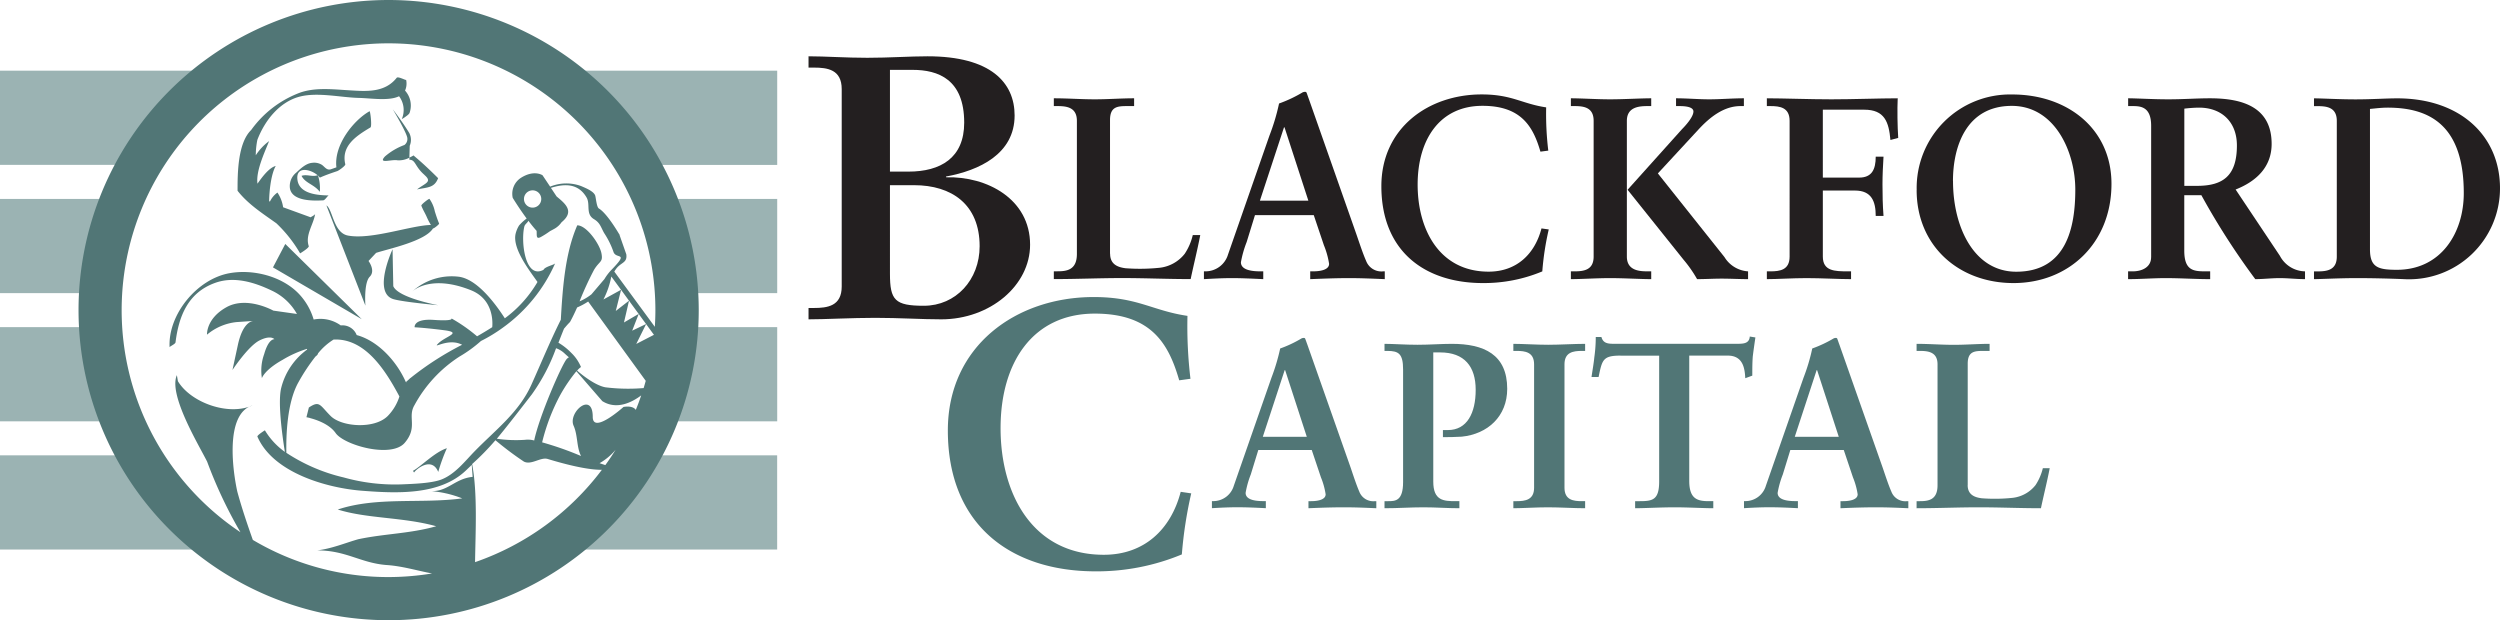 <?xml version="1.0" encoding="UTF-8"?> <svg xmlns="http://www.w3.org/2000/svg" width="484.52" height="120.211" viewBox="0 0 484.52 120.211"><path d="M44.11,13.7H0V31.95H27.01A56.173,56.173,0,0,1,44.12,13.69" fill="#9bb3b3"></path><path d="M123.62,31.96h27.01V13.7H106.52a56.143,56.143,0,0,1,17.1,18.26" fill="#9bb3b3"></path><path d="M0,38.55V56.81H19.5a55.807,55.807,0,0,1,4.21-18.26H0Z" fill="#9bb3b3"></path><path d="M150.63,56.81V38.55H126.92a55.807,55.807,0,0,1,4.21,18.26h19.5Z" fill="#9bb3b3"></path><path d="M150.63,81.66V63.4h-19.5a55.807,55.807,0,0,1-4.21,18.26Z" fill="#9bb3b3"></path><path d="M0,63.4V81.66H23.71A55.806,55.806,0,0,1,19.5,63.4Z" fill="#9bb3b3"></path><path d="M27.01,88.25H0v18.26H44.11A56.173,56.173,0,0,1,27,88.25" fill="#9bb3b3"></path><path d="M106.51,106.51h44.11V88.25H123.61a56.249,56.249,0,0,1-17.1,18.26" fill="#9bb3b3"></path><path d="M243.87,87.22h10.36l1.78,5.3a14.285,14.285,0,0,1,.91,3.28c0,1.14-1.78,1.33-2.82,1.33h-.51V98.5c2.33-.1,4.61-.18,6.85-.18s4.24.09,6.3.18V97.13h-.28a2.9,2.9,0,0,1-3.01-1.83c-.59-1.37-1.14-3.06-1.68-4.66l-8.4-23.87c-.14-.37-.27-.78-.42-1.14-.08-.14-.18-.14-.32-.14a1.251,1.251,0,0,0-.37.09,23.181,23.181,0,0,1-4.15,1.96,39.206,39.206,0,0,1-1.69,5.66l-7.3,20.95a4.138,4.138,0,0,1-3.97,2.97h-.27v1.37c1.64-.1,3.29-.18,4.93-.18,1.83,0,3.69.09,5.52.18V97.12h-.5c-1.51,0-3.42-.23-3.42-1.6a17.911,17.911,0,0,1,1-3.56l1.46-4.75Zm9.4-2.56h-8.53l4.24-12.92h.09Z" fill="#517676"></path><path d="M277.78,93.34c0,3.7,2.01,3.79,4.33,3.79h.73V98.5c-2.33,0-4.6-.18-6.94-.18-2.51,0-4.97.18-7.57.18V97.13h.73c1.37,0,2.87-.04,2.87-3.7V71.61c0-3.06-.87-3.6-3.05-3.6h-.55V66.64c1.64,0,4.06.18,6.39.18s4.61-.18,6.66-.18c6.22,0,10.73,2.05,10.73,8.72,0,5.34-3.79,8.76-8.81,9.27-1.42.09-2.6.09-3.65.09V83.35h.96c3.71,0,5.39-3.28,5.39-7.8s-2.18-7.25-6.89-7.25h-1.33V93.36Z" fill="#517676"></path><path d="M293.3,97.13h.64c1.64,0,3.38-.23,3.38-2.6V70.61c0-2.37-1.73-2.6-3.38-2.6h-.64V66.64c1.78,0,4.52.18,6.76.18s5.02-.18,7.15-.18v1.37h-.63c-1.65,0-3.37.23-3.37,2.6V94.53c0,2.38,1.72,2.6,3.37,2.6h.63V98.5c-2.18,0-4.93-.18-7.21-.18s-4.93.18-6.7.18Z" fill="#517676"></path><path d="M314.07,68.92c-3.43,0-3.56.82-4.25,4.15h-1.37c.18-1.28.42-2.55.55-3.88a27.688,27.688,0,0,0,.27-3.88h1.1c.36,1.37,1.5,1.32,2.73,1.32h23.55c1.24,0,2.37-.04,2.47-1.41l1.09.18c-.18,1.23-.36,2.46-.51,3.7-.09,1.23-.09,2.46-.09,3.7l-1.36.5c-.1-1.69-.32-4.38-3.38-4.38h-7.48V93.2c0,3.52,1.6,3.93,3.79,3.93h.87V98.5c-1.79,0-4.98-.18-7.44-.18-2.73,0-5.94.18-7.71.18V97.13h.87c2.52,0,3.79-.23,3.79-3.83V68.93h-7.48Z" fill="#517676"></path><path d="M346.98,87.22h10.36l1.78,5.3a14.285,14.285,0,0,1,.91,3.28c0,1.14-1.78,1.33-2.82,1.33h-.51V98.5c2.33-.1,4.61-.18,6.85-.18s4.25.09,6.3.18V97.13h-.27a2.886,2.886,0,0,1-3.01-1.83c-.6-1.37-1.14-3.06-1.69-4.66l-8.4-23.87c-.14-.37-.27-.78-.41-1.14-.09-.14-.18-.14-.32-.14a1.121,1.121,0,0,0-.36.09,24,24,0,0,1-4.16,1.96,36.834,36.834,0,0,1-1.69,5.66l-7.3,20.95a4.138,4.138,0,0,1-3.97,2.97H338v1.37c1.63-.1,3.28-.18,4.93-.18,1.82,0,3.7.09,5.52.18V97.12h-.51c-1.51,0-3.42-.23-3.42-1.6a17.912,17.912,0,0,1,1-3.56l1.46-4.75Zm9.4-2.56h-8.54l4.24-12.92h.09l4.2,12.92Z" fill="#517676"></path><path d="M381.35,94.02c0,1.82,1.28,2.37,2.73,2.55a33.1,33.1,0,0,0,6.03-.09,6.6,6.6,0,0,0,4.39-2.46,10.472,10.472,0,0,0,1.42-3.28h1.33c-.5,2.6-1.15,5.15-1.7,7.76-4.01,0-8.03-.18-12.05-.18s-8.04.18-12.05.18V97.13h.64c1.64,0,3.42-.23,3.42-3.06V70.61c0-2.37-1.78-2.6-3.42-2.6h-.64V66.64c2.42,0,4.79.19,7.21.19s4.61-.19,6.94-.19v1.37h-1.14c-1.73,0-3.1.05-3.1,2.47V94.03Z" fill="#517676"></path><path d="M228.54,73.71c-2.04-7.09-5.4-12.93-16.36-12.93-11.98,0-18.26,9.42-18.26,22.2s6.2,24.54,20.01,24.54c7.81,0,13-4.89,14.9-12.2l2.04.3a82,82,0,0,0-1.82,11.83,42.867,42.867,0,0,1-16.72,3.28c-16.43,0-28.63-8.98-28.63-27.31,0-16.36,13.22-25.85,28.26-25.85,8.54,0,11.32,2.63,18.18,3.65a86.219,86.219,0,0,0,.58,12.19l-2.19.3Z" fill="#517676"></path><path d="M215.15,49.18c0,2.01,1.4,2.61,3.01,2.81a37.035,37.035,0,0,0,6.63-.1,7.2,7.2,0,0,0,4.82-2.71,11.13,11.13,0,0,0,1.56-3.62h1.45c-.55,2.86-1.26,5.67-1.86,8.53-4.42,0-8.84-.2-13.26-.2s-8.84.2-13.26.2V52.58h.7c1.81,0,3.77-.25,3.77-3.36V23.42c0-2.61-1.96-2.86-3.77-2.86h-.7V19.05c2.66,0,5.27.2,7.93.2s5.07-.2,7.63-.2v1.51h-1.26c-1.91,0-3.41.05-3.41,2.71V49.18Z" fill="#231f20"></path><path d="M243.23,41.7h11.39l1.96,5.82a15.976,15.976,0,0,1,1.01,3.61c0,1.26-1.96,1.46-3.11,1.46h-.55V54.1c2.56-.1,5.07-.2,7.52-.2s4.67.11,6.93.2V52.59h-.3a3.167,3.167,0,0,1-3.31-2.01c-.66-1.5-1.26-3.36-1.87-5.12L253.67,19.2c-.15-.4-.3-.86-.45-1.25a.343.343,0,0,0-.35-.15,1.358,1.358,0,0,0-.41.1,25.9,25.9,0,0,1-4.57,2.16,40.458,40.458,0,0,1-1.86,6.22L238,49.33a4.559,4.559,0,0,1-4.37,3.26h-.3V54.1c1.81-.1,3.61-.2,5.42-.2,2.01,0,4.07.11,6.08.2V52.59h-.56c-1.65,0-3.77-.25-3.77-1.76a20.442,20.442,0,0,1,1.11-3.91l1.61-5.22Zm10.34-2.81h-9.39l4.67-14.21h.1Z" fill="#231f20"></path><path d="M298.55,29.4c-1.41-4.87-3.72-8.89-11.24-8.89-8.24,0-12.56,6.48-12.56,15.27s4.28,16.87,13.76,16.87c5.37,0,8.94-3.36,10.24-8.38l1.41.2a54.4,54.4,0,0,0-1.25,8.13,29.365,29.365,0,0,1-11.5,2.26c-11.3,0-19.69-6.18-19.69-18.78,0-11.25,9.1-17.78,19.44-17.78,5.87,0,7.78,1.81,12.5,2.51a59.161,59.161,0,0,0,.41,8.38l-1.51.2Z" fill="#231f20"></path><path d="M324.83,19.05c2.16,0,4.27.2,6.42.2,2.26,0,4.46-.2,6.73-.2v1.51h-.66c-3.31,0-6.02,2.26-8.08,4.47l-7.93,8.58,12.91,16.22a5.779,5.779,0,0,0,4.57,2.76V54.1c-1.66,0-3.41-.1-5.12-.1-1.61,0-3.16.1-4.76.1a24.122,24.122,0,0,0-2.62-3.76L315.44,36.78l10.55-11.75c.65-.65,2.21-2.36,2.21-3.42s-2.17-1.05-2.82-1.05h-.55V19.05ZM304.45,52.59h.69c1.81,0,3.72-.25,3.72-2.86V23.42c0-2.61-1.9-2.86-3.72-2.86h-.69V19.05c2.01,0,5.02.2,7.58.2,2.71,0,5.93-.2,7.99-.2v1.51h-.6c-1.51,0-4.12.05-4.12,2.86V49.73c0,2.81,2.61,2.86,4.12,2.86h.6V54.1c-2.06,0-5.28-.2-7.99-.2-2.56,0-5.57.2-7.58.2Z" fill="#231f20"></path><path d="M353.29,34.42h7.02c2.46,0,3.22-1.56,3.22-4.06h1.51c-.11,1.81-.2,3.56-.2,5.37,0,2.05.04,4.06.2,6.12h-1.51c0-2.81-.8-4.92-4.02-4.92h-6.23v12.8c0,2.81,2.3,2.86,4.82,2.86h.65V54.1c-2.36,0-5.77-.2-8.64-.2-2.62,0-5.68.2-7.68.2V52.59h.7c1.81,0,3.71-.25,3.71-2.86V23.42c0-2.61-1.9-2.86-3.71-2.86h-.7V19.05c3.06,0,8.28.2,12.5.2s9.44-.2,12.86-.2c-.1,2.16-.05,5.47.1,7.68l-1.51.4c-.31-3.47-1.11-5.87-5.07-5.87h-8.03V34.41Z" fill="#231f20"></path><path d="M371.46,36.83c0,10.79,8.13,18.03,18.78,18.03s18.98-7.68,18.98-19.23c0-10.69-8.54-17.32-19.23-17.32a18.108,18.108,0,0,0-18.52,18.53m7.03-1.76c0-6.73,2.61-14.56,11.4-14.56,8.34,0,12.31,8.89,12.31,16.22s-1.71,15.92-11.45,15.92c-8.14,0-12.25-8.58-12.25-17.57" fill="#231f20"></path><path d="M416.9,49.88c0,1.86-1.7,2.71-3.56,2.71h-.9V54.1c2.5,0,4.87-.2,7.27-.2,2.87,0,5.77.2,8.64.2V52.59h-.91c-2.31,0-4.11-.15-4.11-4.01V37.83h3.31A141.278,141.278,0,0,0,437.09,54.1c1.55,0,3.16-.2,4.72-.2,1.65,0,3.26.2,4.92.2V52.59a5.615,5.615,0,0,1-4.87-3.01l-8.58-12.85c3.96-1.56,6.98-4.32,6.98-8.84,0-7.13-5.62-8.84-11.95-8.84-2.66,0-5.07.2-8.08.2s-6.17-.2-7.78-.2v1.51h.9c1.55,0,3.56.15,3.56,3.81V49.88Zm6.43-28.82a24.636,24.636,0,0,1,2.86-.2c4.47,0,7.34,2.86,7.34,7.33,0,5.92-2.72,7.83-7.74,7.83h-2.45V21.05Z" fill="#231f20"></path><path d="M448.47,54.1c1.31,0,4.88-.2,8.29-.2s6.93.11,9.14.2a17.625,17.625,0,0,0,18.62-17.62c0-10.04-7.58-17.42-19.93-17.42-2.16,0-4.87.2-8.08.2s-6.52-.2-8.04-.2v1.51h.7c1.81,0,3.72.25,3.72,2.86V49.74c0,2.61-1.9,2.86-3.72,2.86h-.7v1.51Zm10.85-32.99c1.11-.1,2.26-.25,3.42-.25,8.03,0,14.76,3.31,14.76,16.57,0,7.73-4.42,14.86-12.96,14.86-3.61,0-5.22-.45-5.22-3.97V21.11Z" fill="#231f20"></path><path d="M172.48,13.54h4.38c4.97,0,10.01,1.83,10.01,10.23,0,6.86-4.6,9.49-10.81,9.49h-3.58ZM156.7,61.89c3.14,0,8.4-.29,12.93-.29s9.13.29,12.78.29c9.49,0,17.23-6.57,17.23-14.46,0-8.84-8.32-13.29-16.29-13.07v-.15c6.43-1.17,13.29-4.38,13.29-11.83,0-6.35-4.6-11.47-16.87-11.47-3.36,0-7.52.29-11.68.29s-8.18-.29-11.39-.29V13.1h1.03c2.63,0,5.4.37,5.4,4.17V55.53c0,3.8-2.77,4.16-5.4,4.16H156.7v2.19Zm15.78-26h4.67c7.3,0,12.71,3.73,12.71,11.83,0,6.5-4.6,11.54-10.81,11.54-5.62,0-6.57-1.09-6.57-6.2Z" fill="#231f20"></path><path d="M58.16,49.11s1.79-1.08,1.68-1.41c-.73-2.16.93-4.17,1.24-6.26-.02.19-.46.42-.88.67l-5.33-1.94a6.847,6.847,0,0,0-1.1-2.85A4.52,4.52,0,0,0,52.3,39.1a2,2,0,0,0-.14-.16c.04-2.08.38-5.17,1.28-6.78-1.29.35-2.57,2.06-3.54,3.44-.32-2.41,1.29-5.85,2.25-8.25a10.418,10.418,0,0,0-2.58,2.75,15.515,15.515,0,0,1,.31-3c1.52-3.94,4.36-7.28,8.01-8.32,3.53-1,8.11.12,11.72.2,2.26.05,5.78.64,7.73-.33a4.432,4.432,0,0,1,.54,4.4c-.04.08.54-.3.61-.35.24-.19.78-.52.89-.83a4.3,4.3,0,0,0-.88-4.31,3.346,3.346,0,0,0,.21-2.09c.03.18-1.56-.73-1.83-.39-2.33,2.94-5.92,2.62-9.21,2.42-3.19-.18-6.83-.65-9.93.61a20.458,20.458,0,0,0-9.07,7.1c-2.62,2.53-2.63,8.52-2.63,11.76,2.04,2.61,4.84,4.39,7.53,6.31a26.11,26.11,0,0,1,4.6,5.83m.27-15.03c.72,1.44,2.47,1.66,3.54,3.1a8.035,8.035,0,0,0-.32-3.07l-.12-.14c-1.08.36-2.02-.25-3.1.11M52.9,51.82,70.11,61.86,55.29,47.28,52.9,51.83Zm67.11-6.51.04.11c.25.42.28.49-.04-.11M79.38,25.88c-1.33-2.21-3.25-4.69-3.25-4.69s2.82,4.7,2.82,5.64a1.429,1.429,0,0,1-.57,1.27,12.226,12.226,0,0,0-3.77,2.22c-1.42,1.55,1.28.51,2.45.75a4.294,4.294,0,0,0,2.28-.51l.07-2.31a2.88,2.88,0,0,0-.04-2.36m2.88,8.01c1.58,1.37.24,1.55-1.43,2.81,2.09-.42,3.38-.3,4.09-2.18-3.36-3.35-4.64-4.23-4.75-4.41a8.328,8.328,0,0,1-.82.43v.41c1.24,0,1.01,1.28,2.92,2.93M71.8,24.69c.32-.19-.03-3.21-.18-3.13-3.1,1.74-6.95,6.57-6.42,10.87-.33.12-.66.23-.99.35-.86.33-1.25-.43-1.82-.83a2.835,2.835,0,0,0-1.91-.39c-1.18.1-2.24,1.13-3.06,1.89a3.347,3.347,0,0,0-1.23,3.05c.44,2.56,4.64,2.42,6.43,2.33.42-.02.86-.95,1.13-.95-2.11-.04-5.67-.26-6.09-2.94-.48-3.13,3.19-2.02,4.32-.53h.05c1.09-.49,2.21-.87,3.34-1.25.27-.09,1.62-1.03,1.55-1.33-.84-3.55,2.12-5.49,4.89-7.14M84.94,91.45a33.629,33.629,0,0,1,1.67-4.58c-2.3.71-5.01,3.53-6.57,4.38l.21.33c.34-.6,3.41-3.18,4.68-.13M76.22,55.43l-.14-7.12s-4,8.56.28,9.7c2.1.56,8.56,1.14,8.56,1.14s-7.85-1.44-8.71-3.72m42.86-2.82c.08-.13.16-.26.25-.38.96-1.43,2.31-1.2,2.06-2.95l-1.35-3.85c-.61-1.03-2.53-4.16-3.96-5.02-.45-.27-.57-2.07-.72-2.52-.31-.87-1.99-1.5-2.73-1.83a8.287,8.287,0,0,0-6,.11l-1.47-2.2s-1.6-1.12-4.15.47a3.682,3.682,0,0,0-1.63,3.91c1.04,1.68,1.94,2.97,2.7,4a8.969,8.969,0,0,0-1.47,1.35,5.521,5.521,0,0,0-.67,1.6c-.67,2.88,2.7,7.14,4.24,9.35a23.4,23.4,0,0,1-6.33,7.04c-2.12-3.29-5.58-7.71-9.03-8.07a11.4,11.4,0,0,0-8.92,2.88c.41-.38,3.87-3.26,11.39-.25,4.51,1.8,4.19,6.47,4.12,7.16q-1.44.915-2.94,1.77a30.769,30.769,0,0,0-4.97-3.47s.57.57-3.42.29-3.71,1.43-3.71,1.43,2.06.1,5.71.57.29,1.14-1.14,2.57c-1.24,1.24,1.91-1.19,4.63.25a58.1,58.1,0,0,0-9.95,6.4c-.46.33-.22.16-.22.16a.031.031,0,0,1,.02.01c-.25.22-.5.44-.75.67-1.75-4-5.36-7.99-9.53-9.12a2.956,2.956,0,0,0-3.09-1.87,6.715,6.715,0,0,0-5.25-1.14,12.212,12.212,0,0,0-2.92-5.04c-3.29-3.39-8.83-4.75-13.35-3.95C38.15,54.06,32.53,61,32.87,67.31c0-.18,1.11-.61,1.15-.97.62-4.98,2.36-9.57,7.6-11.49,3.74-1.38,7.7-.14,11.11,1.5a10.836,10.836,0,0,1,4.82,4.5c-1.57-.22-4.58-.65-4.58-.65s-5.1-2.88-9.08-.66-3.77,5.32-3.77,5.32a10.6,10.6,0,0,1,5.76-2.44c2.22-.15,2.94-.2,3.19-.21-.46.05-2.08.51-2.97,4.65l-1.05,4.85s3.04-4.63,5.26-5.74,2.88-.22,2.88-.22-1.11-.22-1.99,2.88a9.3,9.3,0,0,0-.44,4.66s.44-1.55,3.99-3.54a21.439,21.439,0,0,1,4.75-2.14.59.59,0,0,0,.02.14,13.133,13.133,0,0,0-4.99,7.32c-.71,2.64.08,8.73.68,12.51a13.984,13.984,0,0,1-3.87-4.18c0-.01-1.56.97-1.45,1.22,3.01,6.97,13.35,9.95,20.26,10.49,6.72.52,15.07.92,20.16-3.94.42-.4.78-.75,1.12-1.07l.17,2.32c-3.6.36-4.9,3.1-8.5,2.73a21.023,21.023,0,0,1,6.48,1.44c-7.92,1.07-16.56-.36-24.12,2.16,5.76,1.8,12.6,1.44,19.08,3.24-5.04,1.44-10.08,1.44-15.12,2.52-2.52.72-5.04,1.8-7.92,2.16,5.55,0,8.38,2.42,13.32,2.83,3.12.19,6.04,1.11,8.92,1.64a52.27,52.27,0,0,1-8.45.7A51.406,51.406,0,0,1,49,104.64c-1.1-3.11-2.15-6.22-3-9.33-.84-3.77-2.51-15.07,2.93-16.74-4.61,2.09-11.94-.51-14.45-4.69l-.2-1.17c-1.68,3.77,4.18,13.4,5.86,16.75a88,88,0,0,0,6.46,13.69,51.721,51.721,0,1,1,80.42-43.02c0,1.08-.04,2.14-.11,3.21l-7.85-10.7Zm4.25,14.03,1.91-3.85-2.71,1.3,1.27-3.26-2.86,1.67.98-4.23-2.57,2,1.03-4.11-3.42,1.88a16.453,16.453,0,0,0,1.53-4.45l1.89,2.58,1.54,2.11,1.88,2.57,1.43,1.96h0l1.52,2.08-3.43,1.77Zm1.44,8.57a35.9,35.9,0,0,1-7.45-.15c-1.87-.37-4.12-2.08-5.46-3.23a4,4,0,0,1,.75-.7s-.12-.29-.31-.65a7.954,7.954,0,0,0-1.54-2.06,11.916,11.916,0,0,0-2.52-2c.36-.91.71-1.82,1.08-2.72.39-.46.77-.91,1.16-1.29.51-.92.95-1.86,1.38-2.82a13.352,13.352,0,0,0,2.14-1.15l11.16,15.37c-.13.46-.26.93-.4,1.38m-1.52,4.26c-.62-.95-2.39-.58-2.39-.58s-5.96,5.36-5.96,1.93c0-5.08-4.85-.86-3.71,1.71.83,1.85.56,4.18,1.44,5.86h-.02a62.322,62.322,0,0,0-7.52-2.64,38.69,38.69,0,0,1,3.53-9.21,31.056,31.056,0,0,1,3.11-4.57l5.02,5.79c2.78,1.75,5.73.25,7.54-1.11-.32.96-.67,1.89-1.05,2.82m-5.9,10.69c-.32-.1-.68-.22-1.12-.37a11.406,11.406,0,0,0,3.11-2.6c-.63,1.02-1.29,2-1.99,2.97m-9.55-22.65a4.617,4.617,0,0,1,1.54.91c.31.29.63.58.95.85a1.542,1.542,0,0,0-.45.36c-.95,1.12-5.29,11.03-6.28,15.76a4.6,4.6,0,0,0-1.78-.13,25.688,25.688,0,0,1-5.46-.21c1.42-1.7,3.38-4.19,6.8-8.62a36.927,36.927,0,0,0,4.68-8.92m-6.22-28.93a1.675,1.675,0,1,1,1.67,1.68,1.673,1.673,0,0,1-1.67-1.68M78.72,74.17c.1-.08.17-.14.23-.18-.06.05-.14.13-.22.2v-.02m-18.6,6.87c1.23.32,3.71,1.16,4.92,2.89,1.64,2.35,10.81,4.94,13.4,1.88s.47-4.94,1.88-7.29a25.85,25.85,0,0,1,8.7-9.4,25.8,25.8,0,0,0,4.18-3.03,30.159,30.159,0,0,0,4.28-2.61A30.514,30.514,0,0,0,107.6,51.02c-.14.32-1.97.63-2.26,1.27-3.57,1.9-4.43-5.45-3.72-8.38.11-.47.64-.74.78-1.13.66.87,1.2,1.52,1.6,1.96.07.83-.16,1.71.81,1.2a17.72,17.72,0,0,0,1.8-1.15c.29-.15.59-.31.94-.51a4.107,4.107,0,0,0,1.28-1.2.435.435,0,0,0,.07-.06c2.43-2.04.76-3.48-1.02-4.94l-1.11-1.67c2.79-.89,5.36-.81,6.91,1.86.78,1.33-.23,3.21,1.43,4.2,1.21.73,1.31,1.51,1.98,2.7a16.342,16.342,0,0,1,1.79,3.6c.48,1.62,3.24-.17-.51,3.67a10.114,10.114,0,0,0-1.23,1.65l-2.51,2.95a10.065,10.065,0,0,1-2.31,1.37,63.472,63.472,0,0,1,2.8-6.1c1.08-1.8,1.8-1.44,1.44-3.24s-2.88-5.4-4.68-5.4c-2.41,5.52-2.84,12.36-3.19,18.3-2.07,4.14-3.81,8.4-5.72,12.63-2.41,5.34-6.96,8.74-10.95,12.83-1.93,1.98-3.83,4.48-6.49,5.51-1.9.73-5.49.84-7.53.93a36.754,36.754,0,0,1-11.4-1.34,34.32,34.32,0,0,1-11.1-4.77c-.07-3.39.13-9.73,2.32-13.64a37.669,37.669,0,0,1,3.32-5.02c.27-.2.47-.4.49-.6a11.973,11.973,0,0,1,3.02-2.69c6.17-.3,10.12,6.08,12.76,11.03a9.515,9.515,0,0,1-2.27,3.79c-2.59,2.58-8.93,2.11-11.05,0s-2.12-3.06-4.23-1.65l-.47,1.88s.28.05.72.16m31.96,27.94c.08-5.73.5-13.43-.57-19.02a49.261,49.261,0,0,0,4.52-4.62,61.637,61.637,0,0,0,5.5,4.13c1.42.76,3.25-.91,4.62-.5,5.61,1.7,8.75,2.12,10.51,2.1a51.976,51.976,0,0,1-24.58,17.9M75.31,0a60.1,60.1,0,1,0,60.11,60.1A60.167,60.167,0,0,0,75.31,0m7.91,38.55c-.09-.09-1.63,1.09-1.56,1.31.27.73.71,1.43,1.03,2.15a12.547,12.547,0,0,0,.82,1.59c-3.94.09-11.56,2.92-16.09,2.05-2.81-.55-2.92-5.06-4.16-5.84l7.56,19.43s-.34-4.43.84-5.61-.24-3.05-.24-3.05l1.47-1.57c2.32-.77,9.59-2.26,11.05-4.78.01.01.02.03.03.04.06.06,1.19-.79,1.13-.95-.32-.75-.57-1.54-.82-2.32a6.352,6.352,0,0,0-1.06-2.47" fill="#517676"></path></svg> 